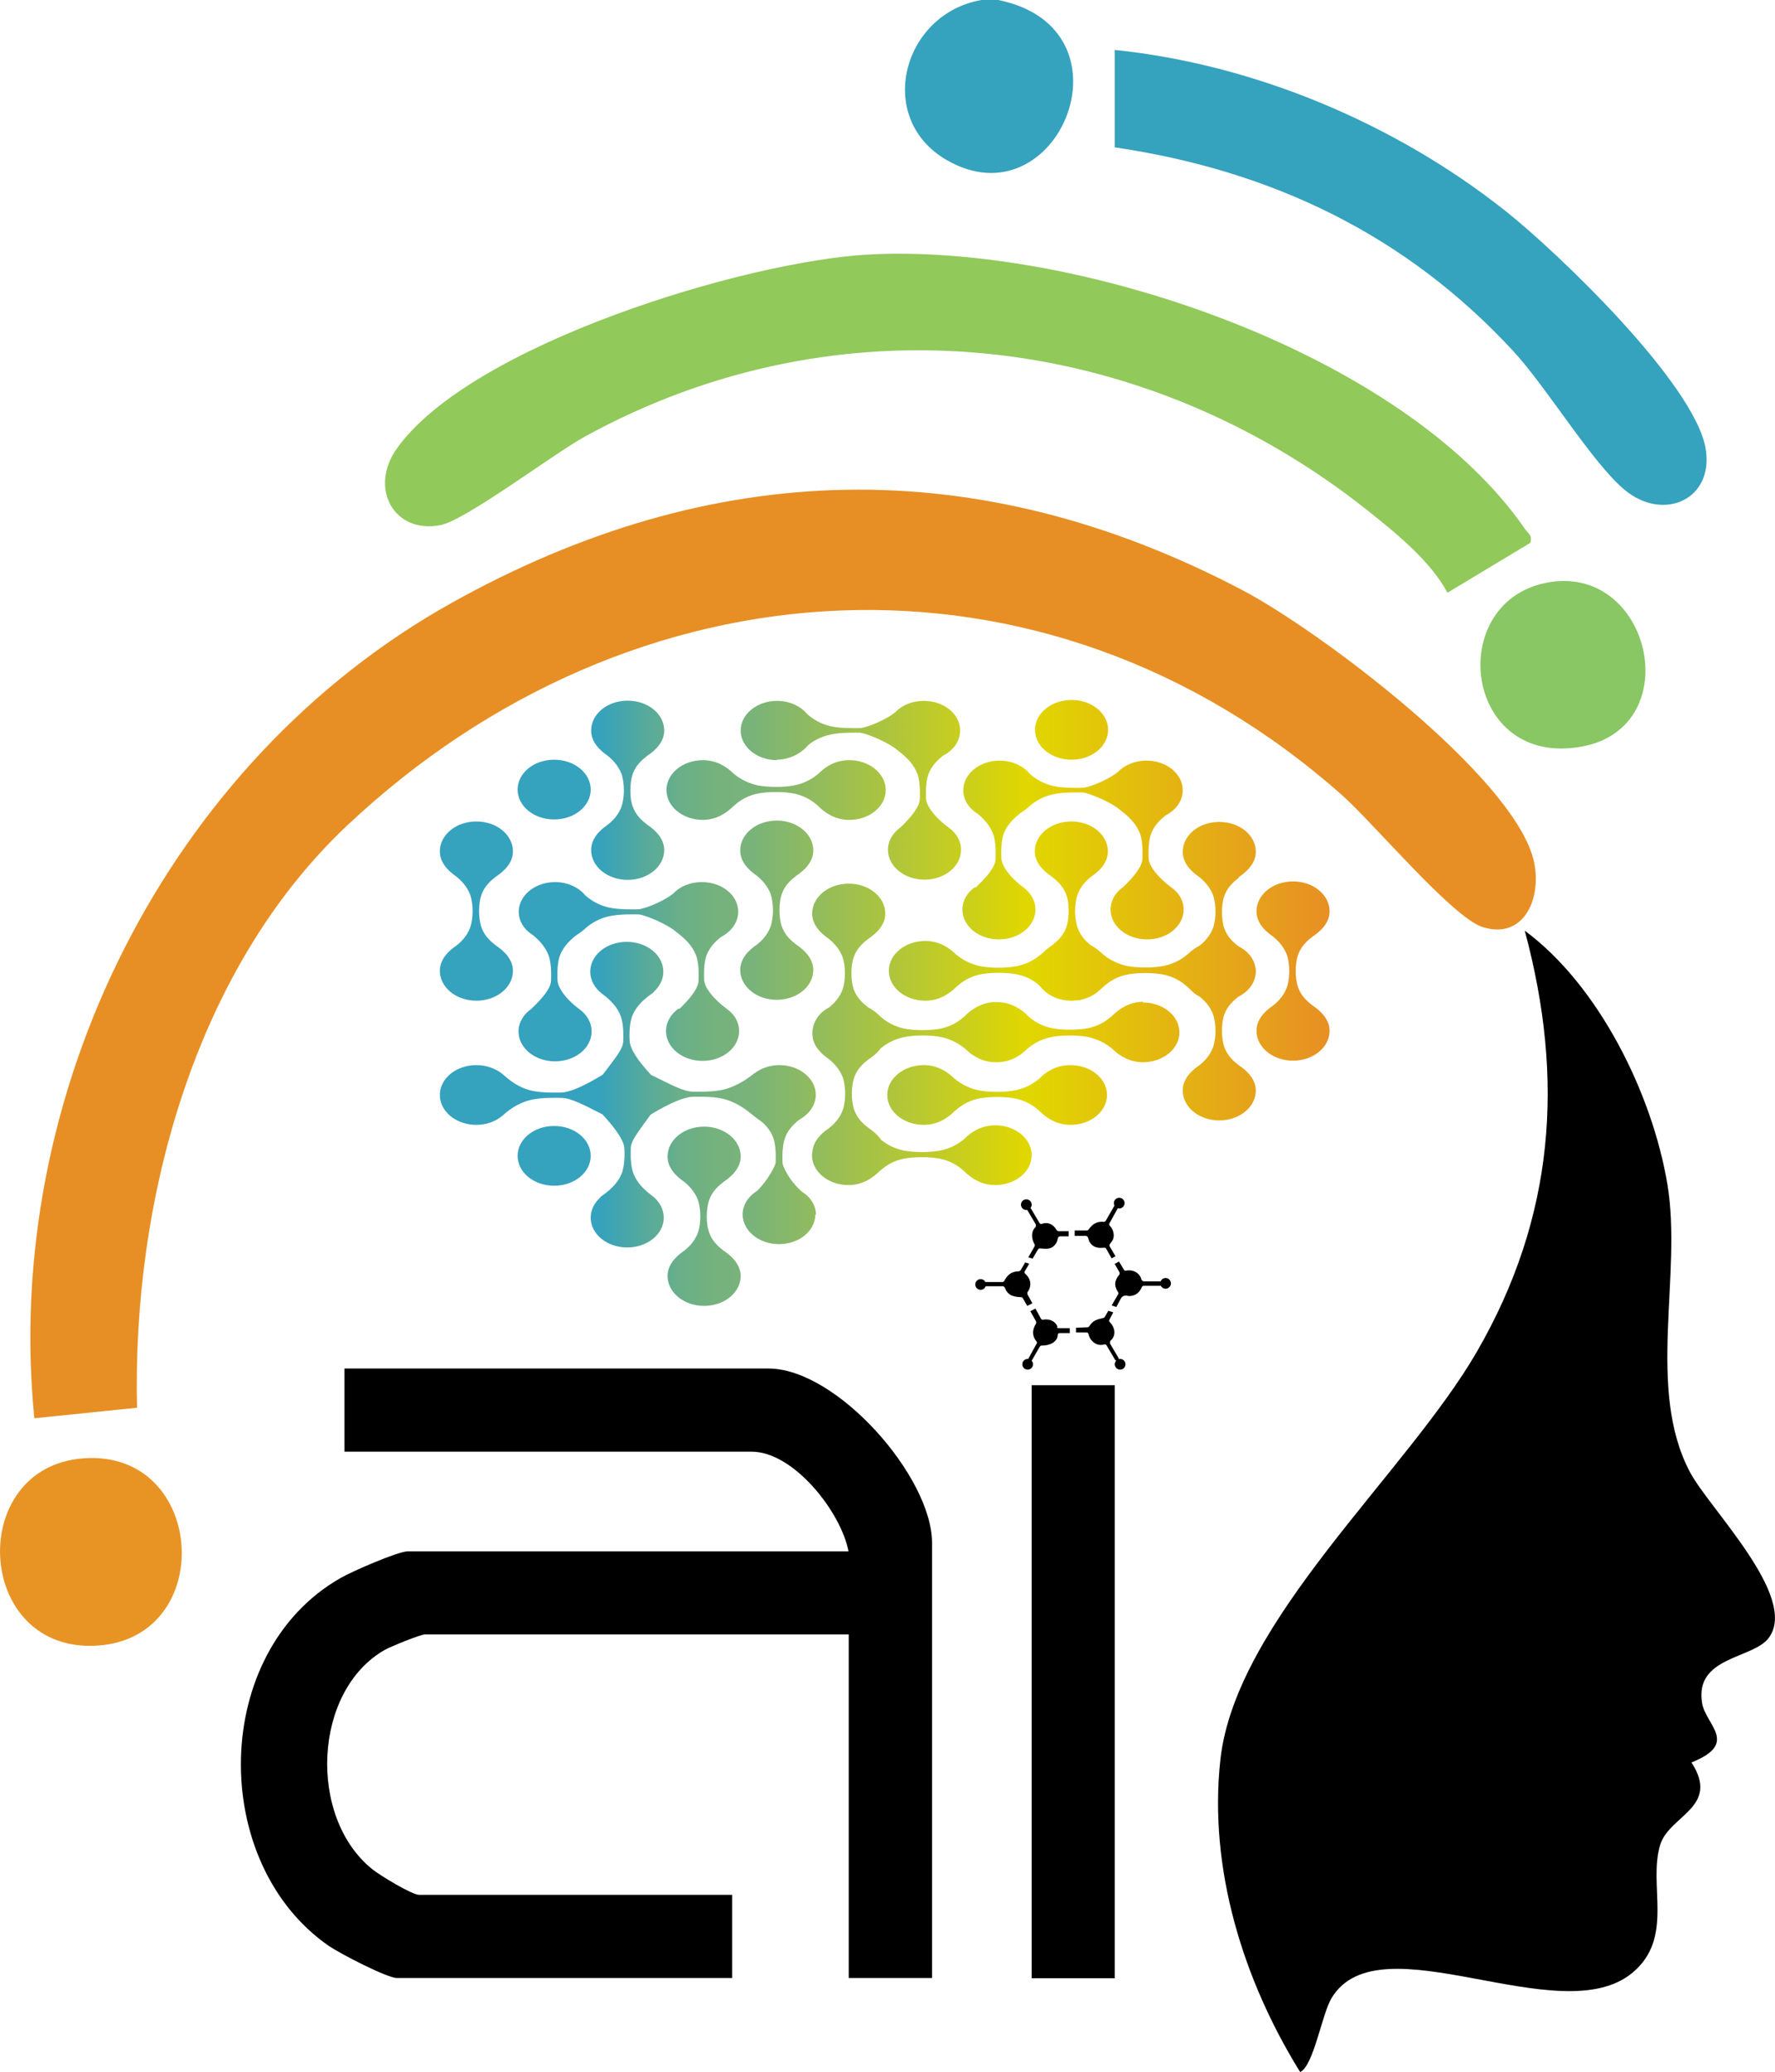 <?xml version="1.0" encoding="UTF-8"?>
<svg id="Layer_2" data-name="Layer 2" xmlns="http://www.w3.org/2000/svg" xmlns:xlink="http://www.w3.org/1999/xlink" viewBox="0 0 79.66 92.96">
  <defs>
    <style>
      .cls-1 {
        fill: #e89424;
      }

      .cls-2 {
        fill: url(#linear-gradient);
      }

      .cls-3 {
        fill: #89c664;
      }

      .cls-4 {
        fill: #91c95a;
      }

      .cls-5 {
        fill: #e78f24;
      }

      .cls-6 {
        fill: #35a2be;
      }
    </style>
    <linearGradient id="linear-gradient" x1="19.73" y1="44.99" x2="59.67" y2="44.99" gradientUnits="userSpaceOnUse">
      <stop offset=".18" stop-color="#35a2be"/>
      <stop offset=".19" stop-color="#3ca3b6"/>
      <stop offset=".23" stop-color="#56aa9c"/>
      <stop offset=".27" stop-color="#69af89"/>
      <stop offset=".31" stop-color="#75b27d"/>
      <stop offset=".35" stop-color="#79b37a"/>
      <stop offset=".66" stop-color="#e1d700"/>
      <stop offset="1" stop-color="#e78f24"/>
    </linearGradient>
  </defs>
  <g id="Layer_1-2" data-name="Layer 1">
    <g>
      <path class="cls-1" d="M3.72,65.42c5.61-.44,6.07,8.3.41,8.41-5.26.1-5.6-8-.41-8.41Z"/>
      <path class="cls-6" d="M44.8,0c6.32,1.28,2.68,10.09-2.33,7.17-3.22-1.88-1.96-6.56,1.58-7.17h.75Z"/>
      <path d="M75.91,79.06c1.31,2.01-.99,2.37-1.4,3.69-.56,1.82.64,4.15-1.23,5.73-3.24,2.74-11.37-2.42-13.52,1.15-.44.73-.8,3.03-1.41,3.32-2.55-4.11-4.12-9.12-3.58-14.02.69-6.24,8.35-12.82,11.52-18.31,3.47-6.01,3.94-12.18,2.14-18.87,3.32,2.45,5.72,7.31,6.4,11.37s-.96,9.18,1.01,12.91c.87,1.65,4.88,5.59,3.55,7.43-.7.97-3.36.83-3,2.95.17.98,1.67,1.8-.48,2.65Z"/>
      <path class="cls-5" d="M1.54,63.61C.1,49.11,7.49,34.18,20.26,27.05c11.68-6.52,23.59-6.83,35.49-.58,3.47,1.82,12.07,8.29,13.06,12.05.44,1.7-.39,3.68-2.29,3.06-1.36-.45-4.9-4.68-6.29-5.91-13.38-11.85-31.84-10.69-44.65,1.36-6.87,6.47-9.65,16.88-9.43,26.12l-4.6.47Z"/>
      <path d="M41.82,88.73h-3.73v-15.41h-19.03c-.19,0-1.52.54-1.79.69-3.23,1.84-3.46,7.53-.55,9.85.35.28,1.77,1.14,2.09,1.14h14.05v3.73h-15.05c-.44,0-2.54-1.09-3.04-1.43-5.39-3.71-5.33-13.18.51-16.51.52-.3,2.58-1.2,3.03-1.2h19.77c-.34-1.77-2.46-4.47-4.35-4.47H15.46v-3.73h19.03c3.06,0,7.34,4.85,7.34,7.83v19.51Z"/>
      <path class="cls-4" d="M68.68,24.35l-3.72,2.24c-.74-1.41-2.35-2.71-3.62-3.72-10.14-8.03-23.68-9.56-35.1-3.28-1.42.78-5.35,3.76-6.49,3.97-2.08.39-3.2-1.67-1.94-3.44,3.32-4.66,15.6-8.39,21.14-8.7,9.31-.52,24,4.35,29.49,12.31.14.21.34.26.24.62Z"/>
      <path class="cls-6" d="M50.03,2.24c6.28.65,12.58,3.3,17.53,7.22,2.38,1.89,8.51,7.77,8.99,10.68.37,2.25-1.87,3.28-3.62,1.85-1.44-1.18-3.5-4.59-4.98-6.2-4.82-5.24-10.86-8.14-17.92-9.18V2.24Z"/>
      <rect x="46.3" y="62.14" width="3.73" height="26.6"/>
      <path class="cls-3" d="M69.36,26.15c4.71-.97,6.42,6.46,1.63,7.34-5.28.97-6.15-6.41-1.63-7.34Z"/>
      <g>
        <path d="M49.82,60.25s-.01-.08.02-.11c.27-.24.2-.59-.04-.84-.03-.03-.03-.07-.01-.1l.17-.33c-.07-.02-.15-.05-.22-.07l-.16.28s-.03.04-.06.04c-.3.07-.47.11-.64.38-.02.02-.04.04-.07.04l-.52.02v.21s.47,0,.47,0c.04,0,.08.03.09.07.07.33.38.57.71.47.04-.01.08,0,.1.04l.39.66s.08.06.12.03h0s.06-.08.03-.12l-.39-.66Z"/>
        <path d="M50.02,56.69l.22.38s.02.07,0,.1c-.22.26-.26.5-.06.8.02.03.02.06,0,.09l-.29.5c.07.02.14.05.21.07l.21-.39c.05-.09.14-.13.24-.12.05.01.11.02.15.02.29-.02.44-.17.55-.41.01-.03.04-.05.08-.05h.74s.08-.05.09-.1h0c0-.06-.04-.1-.09-.1h-.75s-.07-.03-.09-.07c-.08-.32-.38-.47-.7-.41-.04,0-.07,0-.09-.04l-.22-.37c-.06.03-.12.07-.18.1Z"/>
        <path d="M48.23,55.44h.5s.06.01.08.04c.04.07.06.19.1.25.2.31.52.24.66.24.03,0,.06.02.07.04l.25.44c.06-.03.12-.07.17-.1l-.26-.44s-.02-.05,0-.08c.03-.07.12-.15.15-.23.08-.2.01-.46-.14-.61-.03-.03-.04-.07-.02-.11l.37-.67s.01-.09-.03-.12c-.05-.03-.1-.05-.13.02l-.38.66s-.05.05-.08.04c-.32-.03-.51.1-.69.35-.02.02-.04.04-.07.04h-.55c0,.07,0,.14,0,.21Z"/>
        <path d="M46.49,54.94s.01.08-.02.11c-.21.2-.18.52-.04.77.02.03.01.06,0,.09l-.28.49c.06.02.13.04.19.06l.25-.42s.05-.05.09-.04c.3.03.54.06.73-.25.04-.06.05-.17.08-.24.01-.03.04-.04.08-.05h.39c0-.08,0-.16,0-.23h-.46s-.06-.02-.08-.05c-.14-.25-.38-.38-.66-.28-.04.01-.09,0-.11-.04l-.39-.66s-.08-.06-.12-.03c-.04.02-.06.08-.03.12l.39.66Z"/>
        <path d="M44.16,57.62s.04.08.09.08h.77s.07.03.08.07c.12.34.39.41.73.42.03,0,.06.02.07.04l.2.35c.08-.04.16-.07.23-.12l-.22-.4s-.01-.06,0-.09c.21-.29.16-.6-.1-.83-.03-.03-.04-.07-.02-.11l.2-.34c-.06-.02-.12-.04-.18-.06l-.21.36s-.05.04-.08.04c-.32,0-.51.16-.65.43-.02.03-.04.05-.08.05h-.76c-.08,0-.08.06-.08.12Z"/>
        <path d="M47.46,59.52c-.1-.27-.38-.37-.65-.32-.04,0-.08-.01-.09-.04l-.25-.46c-.07.04-.15.08-.23.12l.26.46s.01.06,0,.09c-.18.27-.19.56.02.81.02.03.03.07,0,.1l-.37.67s0,.1.04.12h0s.09,0,.11-.03l.37-.64s.05-.05.08-.04c.32.01.71-.14.72-.48,0-.05.04-.08.09-.08h.45s0-.22,0-.22h-.49s-.07,0-.09-.04Z"/>
        <circle cx="50.27" cy="61.2" r=".24"/>
        <circle cx="46.12" cy="61.2" r=".24"/>
        <circle cx="44.01" cy="57.62" r=".24"/>
        <circle cx="46.06" cy="54.04" r=".24"/>
        <circle cx="50.23" cy="53.97" r=".24"/>
        <circle cx="52.31" cy="57.57" r=".24"/>
      </g>
      <path class="cls-2" d="M36.59,54.48c0,.74-.73,1.33-1.63,1.33s-1.63-.6-1.63-1.33c0-.44.26-.82.65-1.06.49-.48.83-1.15.83-1.27s.04-.71-.11-1.12c-.14-.39-.46-.69-.67-.82-.06-.04-.12-.09-.17-.13h0c-.11-.07-.64-.6-1.41-.79-.5-.12-1.22-.09-1.37-.09-.4.02-1.04.29-1.88.8-.5.7-.89,1.16-.89,1.5,0,.12-.04.71.11,1.12.2.55.68.89.86,1.03.31.24.51.59.51.97,0,.74-.73,1.34-1.64,1.34s-1.64-.6-1.64-1.34c0-.35.17-.67.44-.91h-.02c.09-.09.74-.45.98-1.09.15-.41.12-1,.11-1.12-.02-.32-.35-.83-.98-1.51h0s0,0,0,0h0s0,0,0,0c-.83-.42-1.42-.74-1.85-.74-.14,0-.87-.03-1.37.09-.68.17-1.09.55-1.26.7-.3.26-.72.42-1.18.42-.91,0-1.64-.6-1.64-1.34s.73-1.34,1.64-1.34c.43,0,.82.14,1.12.36h0c.11.06.56.59,1.33.78.5.12,1.22.09,1.37.09.4-.02,1.01-.29,1.85-.8h0c.51-.68.92-1.15.92-1.5,0-.12.04-.71-.11-1.12-.2-.55-.68-.89-.86-1.03-.31-.24-.51-.59-.51-.97,0-.74.73-1.34,1.64-1.34s1.64.6,1.64,1.34c0,.35-.17.67-.44.91h.02c-.09.09-.74.45-.98,1.09-.15.41-.12,1-.11,1.12.02.33.33.83.96,1.51h0c.85.41,1.45.75,1.87.75.14,0,.87.03,1.37-.09.68-.17,1.17-.56,1.35-.7.01-.01.03-.02.04-.03,0,0,.01-.01.02-.01h0c.29-.22.68-.36,1.11-.36.9,0,1.63.6,1.63,1.33,0,.46-.29.87-.73,1.11-.23.18-.52.45-.65.83-.15.41-.11,1-.11,1.12s.27.76.86,1.28c.39.24.64.62.64,1.06ZM24.87,36.76c.91,0,1.64-.6,1.64-1.34s-.73-1.34-1.64-1.34-1.64.6-1.64,1.34.73,1.34,1.64,1.34ZM48.09,34.08c.91,0,1.64-.6,1.64-1.34s-.73-1.34-1.64-1.34-1.64.6-1.64,1.34.73,1.34,1.64,1.34ZM34.85,34.08c.56,0,1.08-.27,1.36-.59.15-.17.54-.42,1.02-.53.5-.12,1.22-.09,1.37-.09s.96.28,1.55.68c.03.03.07.05.1.08h0c.09.09.68.45.92,1.08.15.41.11,1,.11,1.12,0,.34-.36.8-.86,1.28-.35.25-.57.61-.57,1.01,0,.74.73,1.34,1.64,1.34s1.64-.6,1.64-1.34c0-.4-.21-.75-.55-.99h0c-.63-.47-1-.97-1.02-1.29,0-.12-.04-.71.11-1.12.14-.37.42-.64.65-.82.46-.23.77-.65.77-1.13,0-.74-.73-1.33-1.63-1.33-.53,0-.99.2-1.29.52-.63.47-1.42.7-1.56.7s-.87.03-1.37-.09c-.45-.11-.79-.34-1.01-.53-.29-.36-.79-.6-1.36-.6-.9,0-1.63.6-1.63,1.33s.73,1.33,1.63,1.33ZM24.87,50.51c-.91,0-1.64.6-1.64,1.34s.73,1.34,1.64,1.34,1.64-.6,1.64-1.34-.73-1.34-1.64-1.34ZM43.75,39.8c-.34.24-.56.6-.56,1,0,.74.73,1.34,1.64,1.34s1.64-.6,1.64-1.34c0-.4-.22-.76-.55-1h0c-.63-.47-.96-.97-.98-1.29,0-.12-.04-.71.11-1.12.17-.45.54-.76.78-.94.15-.09.27-.19.37-.28.17-.16.54-.42,1.02-.53.5-.12,1.22-.09,1.37-.09s.96.28,1.55.68c.03.03.06.05.1.08h0c.09.09.68.45.92,1.08.15.41.11,1,.11,1.12,0,.34-.36.8-.86,1.28-.35.24-.57.61-.57,1.01,0,.74.73,1.34,1.64,1.34s1.64-.6,1.64-1.34c0-.4-.21-.75-.55-.99h0c-.63-.47-1-.97-1.02-1.29,0-.12-.04-.71.11-1.12.14-.37.42-.64.65-.82.46-.24.77-.65.77-1.13,0-.74-.73-1.33-1.63-1.33-.53,0-1,.21-1.29.52-.63.47-1.42.7-1.56.7s-.87.03-1.37-.09c-.45-.11-.79-.34-1.01-.53-.29-.36-.79-.6-1.36-.6-.9,0-1.63.6-1.63,1.33,0,.43.25.81.64,1.05.22.18.54.48.7.91.15.41.11,1,.11,1.12,0,.35-.39.81-.9,1.29ZM30.46,45.24c-.35.24-.57.61-.57,1.01,0,.74.73,1.34,1.64,1.34s1.64-.6,1.64-1.34c0-.4-.21-.75-.55-.99h0c-.63-.47-1-.97-1.02-1.29,0-.12-.04-.71.11-1.12.14-.37.42-.64.65-.82.46-.24.77-.65.77-1.13,0-.74-.73-1.33-1.63-1.33-.53,0-1,.2-1.29.52-.63.47-1.42.7-1.56.7s-.87.03-1.37-.09c-.45-.11-.79-.34-1.01-.53-.29-.36-.79-.6-1.36-.6-.9,0-1.63.6-1.63,1.33,0,.43.25.81.64,1.05.22.18.54.48.7.91.15.41.11,1,.11,1.12,0,.35-.39.81-.9,1.29-.34.24-.56.6-.56,1,0,.74.73,1.34,1.64,1.34s1.64-.6,1.64-1.34c0-.4-.21-.76-.55-1h0c-.63-.47-.96-.97-.98-1.29,0-.12-.04-.71.11-1.12.17-.45.54-.76.78-.94.15-.09.27-.19.37-.28.17-.16.54-.42,1.02-.53.5-.12,1.22-.09,1.37-.09s.96.28,1.55.68c.03.03.06.05.1.08h0c.09.09.68.45.92,1.08.15.41.11,1,.11,1.12,0,.34-.36.8-.86,1.28ZM27.27,37c-.38.26-.74.63-.74,1.13,0,.74.73,1.34,1.64,1.34s1.64-.6,1.64-1.34c0-.5-.38-.88-.77-1.14-.22-.17-.5-.41-.64-.8-.09-.23-.11-.52-.11-.74,0-.23.03-.52.11-.74.14-.39.42-.63.64-.8.39-.26.77-.63.77-1.14,0-.74-.73-1.34-1.64-1.34s-1.64.6-1.64,1.34c0,.5.36.87.74,1.13.21.17.47.43.62.81.08.23.11.52.11.74,0,.23-.03.52-.11.74-.14.38-.4.64-.62.81ZM35.73,39.29c.39-.26.77-.63.77-1.14,0-.74-.73-1.34-1.64-1.34s-1.64.6-1.64,1.34c0,.5.36.87.74,1.13.21.17.47.43.62.81.08.23.11.52.11.74,0,.23-.03.52-.11.74-.14.38-.4.64-.62.81-.38.26-.74.63-.74,1.13,0,.74.73,1.34,1.64,1.34s1.64-.6,1.64-1.34c0-.5-.38-.88-.77-1.14-.22-.17-.5-.41-.64-.8-.08-.23-.11-.52-.11-.74,0-.23.03-.52.11-.74.14-.39.42-.63.64-.8ZM51.31,44.94c-.62,0-1.08.31-1.4.63-.21.18-.5.41-.98.53-.28.07-.63.09-.91.09-.28,0-.63-.02-.91-.09-.47-.12-.77-.34-.98-.53-.13-.14-.29-.27-.48-.37-.02-.01-.04-.03-.07-.04-.08-.04-.16-.08-.25-.11,0,0,0,0,0,0-.18-.06-.38-.1-.6-.1,0,0-.01,0-.02,0,0,0-.01,0-.02,0-.22,0-.42.04-.6.11,0,0,0,0,0,0-.09.03-.17.07-.25.11-.02.01-.04.02-.07.04-.19.11-.35.24-.48.38-.21.18-.5.41-.98.53-.28.07-.63.09-.91.09-.28,0-.63-.02-.91-.09-.47-.12-.77-.34-.98-.52-.15-.15-.33-.3-.55-.41-.22-.17-.49-.41-.64-.79-.08-.23-.11-.52-.11-.74,0-.23.03-.52.11-.74.14-.39.42-.63.64-.8.39-.26.77-.63.77-1.14,0-.74-.73-1.34-1.64-1.34s-1.64.6-1.64,1.34c0,.5.36.87.74,1.13.21.17.47.43.62.81.08.23.11.52.11.74,0,.23-.03.52-.11.74-.14.37-.39.62-.6.79-.32.17-.56.42-.67.73-.02.04-.03.08-.04.11,0,0,0,.01,0,.02-.03.09-.04.19-.04.29,0,0,0,.01,0,.02,0,0,0,.01,0,.02,0,.5.36.87.74,1.13.21.17.47.43.62.81.08.23.11.52.11.74,0,.23-.03.52-.11.74-.14.38-.4.64-.62.81-.36.24-.7.59-.74,1.05,0,.05-.02.1-.02.16,0,.74.73,1.34,1.64,1.34.62,0,1.08-.31,1.4-.63.21-.18.5-.41.98-.53.28-.07.63-.09.91-.09.28,0,.63.02.91.09.47.12.77.34.98.53.32.32.78.63,1.4.63.91,0,1.64-.6,1.64-1.34s-.73-1.34-1.64-1.34c-.61,0-1.07.29-1.38.61-.21.17-.52.39-.99.5-.28.07-.63.09-.91.09-.28,0-.63-.02-.91-.09-.42-.1-.71-.29-.92-.45-.15-.22-.36-.4-.57-.54-.22-.17-.5-.41-.64-.8-.08-.23-.11-.52-.11-.74,0-.23.03-.52.11-.74.14-.39.42-.63.64-.8.2-.13.4-.29.54-.49.21-.17.52-.38.98-.49.28-.07.63-.09.91-.09.28,0,.63.02.91.09.47.12.78.33.99.5.31.31.77.61,1.38.61,0,0,.01,0,.02,0,0,0,.01,0,.02,0,.61,0,1.07-.29,1.38-.61.21-.17.52-.39.99-.5.28-.07.63-.09.91-.09.28,0,.63.02.91.09.47.12.78.33.99.5.31.31.77.61,1.38.61.91,0,1.64-.6,1.64-1.34s-.73-1.34-1.64-1.34ZM58.9,45.1c-.22-.17-.5-.41-.64-.8-.08-.23-.11-.52-.11-.74,0-.23.03-.52.11-.74.14-.39.42-.63.64-.8.39-.26.77-.63.77-1.14,0-.74-.73-1.34-1.64-1.34s-1.64.6-1.64,1.34c0,.5.36.87.74,1.13.21.17.47.43.62.81.08.23.11.52.11.74,0,.23-.03.52-.11.74-.14.38-.4.64-.62.81-.38.26-.74.63-.74,1.13,0,.74.73,1.34,1.64,1.34s1.64-.6,1.64-1.34c0-.5-.38-.88-.77-1.14ZM55.59,39.35c.39-.26.77-.64.77-1.14,0-.74-.73-1.34-1.64-1.34s-1.64.6-1.64,1.34c0,.5.36.87.74,1.13.21.17.47.43.62.81.08.23.11.52.11.74,0,.23-.03.52-.11.74-.14.36-.38.61-.59.78-.21.11-.4.25-.55.4-.21.17-.52.39-.99.5-.28.07-.63.09-.91.09-.28,0-.63-.02-.91-.09-.47-.12-.78-.33-.99-.5-.05-.05-.1-.09-.16-.14-.11-.1-.23-.19-.38-.26-.21-.17-.47-.42-.6-.8-.08-.23-.11-.52-.11-.74,0-.23.03-.52.11-.74.14-.38.4-.64.62-.81.38-.26.74-.63.74-1.13,0-.74-.73-1.34-1.64-1.34s-1.64.6-1.64,1.34c0,.5.38.88.77,1.14.22.17.5.41.64.8.09.23.11.52.11.74,0,.23-.03.52-.11.74-.14.39-.42.63-.64.8-.08.05-.15.11-.23.17-.02.02-.04.03-.06.05-.02.02-.04.04-.06.06-.05.04-.1.09-.15.13-.21.17-.52.39-.99.5-.28.07-.63.09-.91.09-.28,0-.63-.02-.91-.09-.47-.12-.78-.33-.99-.5-.31-.31-.77-.61-1.38-.61-.91,0-1.64.6-1.64,1.34s.73,1.34,1.64,1.34c.62,0,1.08-.31,1.4-.63.21-.18.5-.41.98-.53.28-.07.63-.09.91-.09.28,0,.63.02.91.09.45.11.74.32.94.5.29.39.8.66,1.41.66.05,0,.1,0,.14-.01.04,0,.09,0,.13-.01.02,0,.05,0,.07,0,.03,0,.06-.01.09-.02.02,0,.05-.01.07-.02.32-.08.59-.23.8-.44.05-.04.09-.08.13-.12.21-.18.5-.41.98-.53.28-.07.63-.09.91-.09.28,0,.63.02.91.09.47.12.77.34.98.53.03.03.07.07.11.1.12.13.26.25.43.33.21.17.47.42.61.8.08.23.11.52.11.74,0,.23-.03.52-.11.74-.14.38-.4.64-.62.81-.38.26-.74.63-.74,1.13,0,.74.73,1.34,1.64,1.34s1.64-.6,1.64-1.34c0-.5-.38-.88-.77-1.14-.22-.17-.5-.41-.64-.8-.08-.23-.11-.52-.11-.74,0-.23.03-.52.11-.74.14-.38.41-.62.63-.79.4-.2.69-.54.76-.94.01-.05.02-.1.02-.15,0-.01,0-.03,0-.04,0,0,0,0,0,0,0,0,0,0,0,0,0-.01,0-.03,0-.04,0-.05,0-.1-.02-.15-.07-.4-.35-.74-.76-.94-.22-.17-.49-.41-.63-.79-.08-.23-.11-.52-.11-.74,0-.23.03-.52.11-.74.14-.39.42-.63.64-.8ZM20.48,42.42c-.38.26-.74.63-.74,1.13,0,.74.73,1.34,1.64,1.34s1.64-.6,1.64-1.34c0-.5-.38-.88-.77-1.14-.22-.17-.5-.41-.64-.8-.08-.23-.11-.52-.11-.74,0-.23.03-.52.11-.74.14-.39.42-.63.64-.8.39-.26.77-.63.77-1.14,0-.74-.73-1.34-1.64-1.34s-1.64.6-1.64,1.34c0,.5.36.87.74,1.13.21.17.47.43.62.81.08.23.11.52.11.74,0,.23-.03.52-.11.74-.14.38-.4.64-.62.81ZM32.47,53.02c.39-.26.77-.63.77-1.14,0-.74-.73-1.34-1.64-1.34s-1.64.6-1.64,1.34c0,.5.36.87.74,1.13.21.17.47.43.62.81.08.23.11.52.11.74,0,.23-.03.52-.11.74-.14.38-.4.64-.62.81-.38.26-.74.63-.74,1.13,0,.74.73,1.34,1.64,1.34s1.64-.6,1.64-1.34c0-.5-.38-.88-.77-1.14-.22-.17-.5-.41-.64-.8-.09-.23-.11-.52-.11-.74,0-.23.03-.52.11-.74.14-.39.42-.63.64-.8ZM31.53,36.78c.62,0,1.08-.31,1.4-.63.21-.18.5-.41.98-.53.28-.07.63-.09.91-.09.28,0,.63.02.91.09.47.12.77.34.98.53.32.32.78.63,1.4.63.91,0,1.64-.6,1.64-1.34s-.73-1.34-1.64-1.34c-.61,0-1.07.29-1.38.61-.21.17-.52.39-.99.5-.28.07-.63.09-.91.09-.28,0-.63-.02-.91-.09-.47-.12-.78-.33-.99-.5-.31-.31-.77-.61-1.38-.61-.91,0-1.64.6-1.64,1.34s.73,1.34,1.64,1.34ZM48.02,47.78c-.61,0-1.07.29-1.38.61-.21.17-.52.39-.99.5-.28.07-.63.09-.91.09-.28,0-.63-.02-.91-.09-.47-.12-.78-.33-.99-.5-.31-.31-.77-.61-1.38-.61-.91,0-1.64.6-1.64,1.34s.73,1.34,1.64,1.34c.62,0,1.08-.31,1.4-.63.21-.18.5-.41.98-.53.28-.07.63-.09.91-.09.28,0,.63.02.91.09.47.12.77.34.98.53.32.32.78.63,1.4.63.91,0,1.64-.6,1.64-1.34s-.73-1.34-1.64-1.34Z"/>
    </g>
  </g>
</svg>